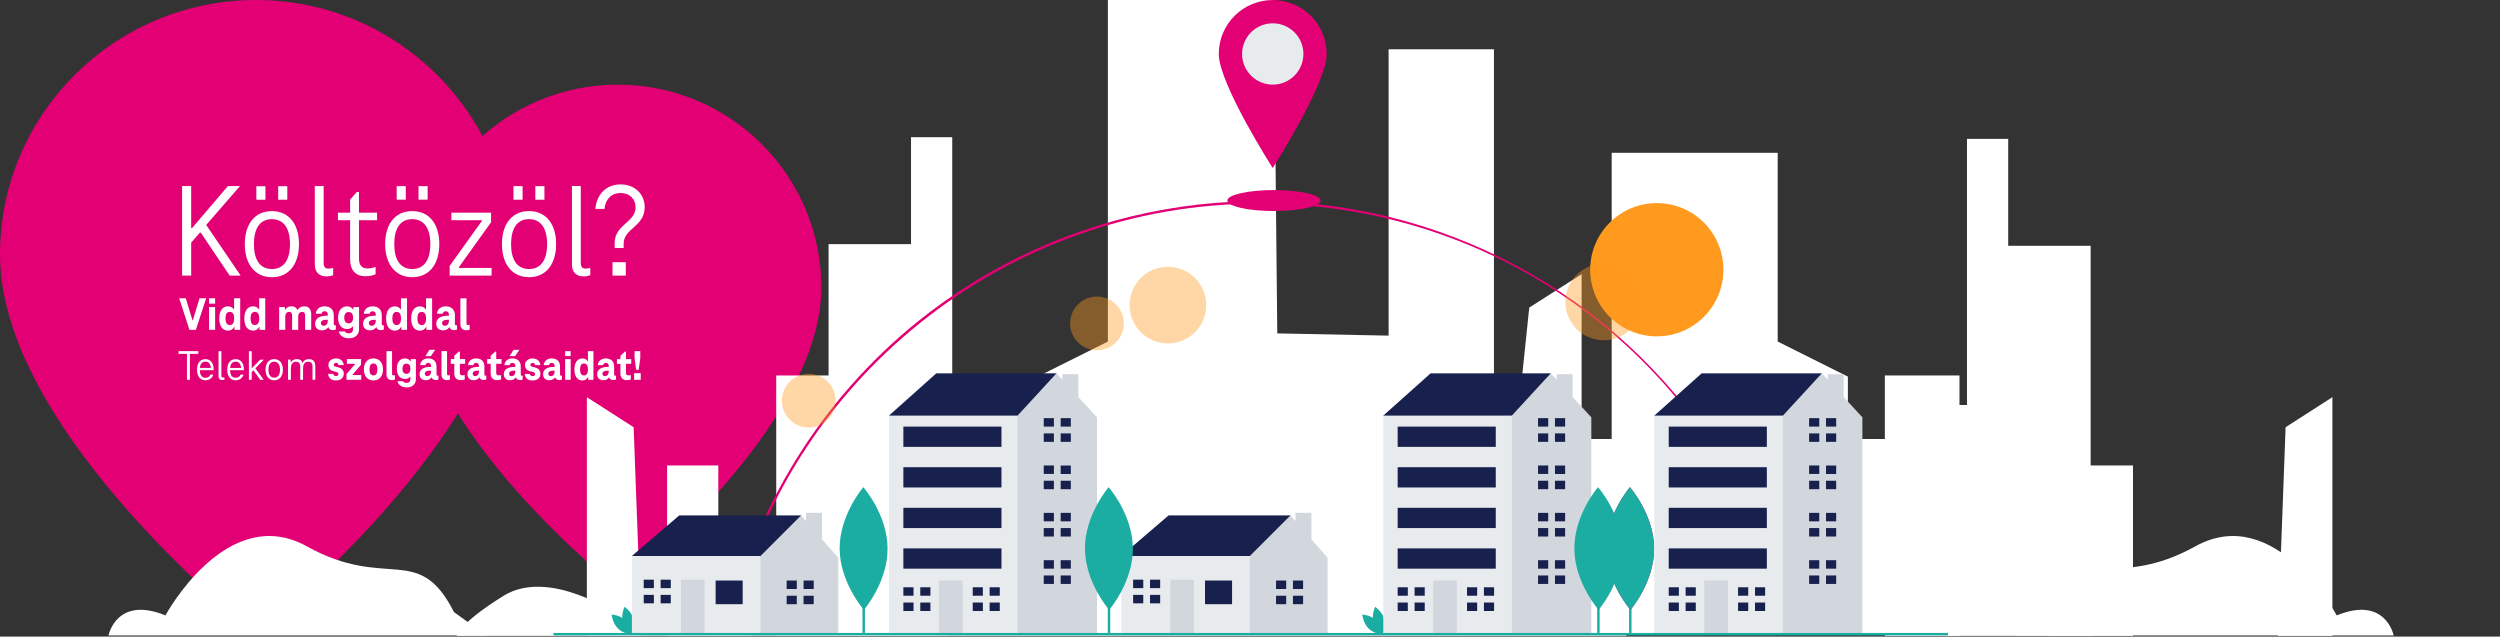 <?xml version="1.0" encoding="UTF-8"?>
<svg id="Layer_1" data-name="Layer 1" xmlns="http://www.w3.org/2000/svg" xmlns:xlink="http://www.w3.org/1999/xlink" viewBox="0 0 1152 293.36">
  <rect x="0" y="0" width="1152" height="293.36" fill="#333333" stroke="none"/>
  <defs>
    <style>
      .cls-1 {
        fill: #1bada2;
      }

      .cls-1, .cls-2, .cls-3, .cls-4, .cls-5, .cls-6, .cls-7, .cls-8, .cls-9, .cls-10 {
        stroke-width: 0px;
      }

      .cls-2 {
        fill: #e20074;
      }

      .cls-3 {
        fill: none;
      }

      .cls-11 {
        clip-path: url(#clippath-1);
      }

      .cls-4, .cls-9 {
        fill: #ff9a1e;
      }

      .cls-5 {
        fill: #d2d6dd;
      }

      .cls-6, .cls-8, .cls-12 {
        fill: #fff;
      }

      .cls-7 {
        fill: #18214d;
      }

      .cls-8 {
        fill-rule: evenodd;
      }

      .cls-13 {
        clip-path: url(#clippath);
      }

      .cls-12 {
        stroke: #000;
        stroke-miterlimit: 10;
      }

      .cls-9 {
        isolation: isolate;
        opacity: .4;
      }

      .cls-10 {
        fill: #e8ebee;
      }
    </style>
    <clipPath id="clippath">
      <rect class="cls-3" width="1152" height="293" rx="16" ry="16"/>
    </clipPath>
    <clipPath id="clippath-1">
      <rect class="cls-3" x="255" width="642.62" height="292.8"/>
    </clipPath>
  </defs>
  <g class="cls-13">
    <g>
      <path class="cls-2" d="m284.74,271s93.74-73.72,93.74-138.52c0-51.56-42.04-93.48-93.74-93.48s-93.74,41.68-93.74,93.23c0,65.05,93.74,138.77,93.74,138.77Z"/>
      <path class="cls-2" d="m118,292.04s118-92.8,118-174.37C236,52.77,183.08,0,118,0S0,52.46,0,117.36c0,81.88,118,174.68,118,174.68Z"/>
      <path class="cls-8" d="m851.5,202.28v-28.74l-32.34-16.16v-86.97h-76.49v131.87h-13.86v-75.94l-24.13,15.39-4.11,39.51-12.16,4.59V22.69h-48.54v131.97l-51.3-1.03-1.57-153.63h-76.49v157.38l-32.34,16.16-2.93,12.32h-36.45V63.23h-18.99v49.26h-37.99v180.1h505.61v-90.31h-35.93Z"/>
      <path class="cls-8" d="m660.12,244.35v-17.02h-36.13v-50.51l-48.88,21.18v29.33h-85.02v27.28h-98.01v-81.61h-34.39v120.07h391.7v-48.72h-89.27Z"/>
      <path class="cls-8" d="m270.42,293.32h25.15l-3.59-96.46-21.56-13.85v110.32Z"/>
      <path class="cls-8" d="m331,214.49h-23.61v78.51h39.01v-39.51h-15.4v-39Z"/>
      <path class="cls-8" d="m906.39,186.63v-122.63h18.99v49.26h37.99v180.1h-93.43v-106.73h36.45Z"/>
      <path class="cls-8" d="m1074.77,293.32h-25.15l3.59-96.46,21.56-13.85v110.32Z"/>
      <path class="cls-8" d="m959.27,214.49h23.61v78.51h-39.01v-39.51h15.4v-39Z"/>
      <path class="cls-8" d="m868.54,293.07h34.39v-120.07h-34.39v120.07Z"/>
      <path class="cls-8" d="m50,292.82s3.66-18.47,26.24-9.24c0,0,28.23-52.34,65.19-31.81,36.96,20.52,51.33-2.05,67.76,30.27l14.89,10.77H50Z"/>
      <path class="cls-8" d="m437.77,293.32l-2.54-2.07c-5.68-4.63-10.3-10.39-13.87-16.79-4-7.16-14.13-15.57-39.54-6.51-39.53,14.08-45.69,11.52-64.68,8.95-18.99-2.57-32.85,6.16-32.85,6.16,0,0-31.24-21.56-52.33-8.47-21.08,13.09-21.6,18.73-21.6,18.73h227.41Z"/>
      <path class="cls-8" d="m1103,292.82s-3.66-18.47-26.24-9.24c0,0-28.24-52.34-65.2-31.81-36.96,20.52-51.33-2.05-67.76,30.27l-14.89,10.77h174.09Z"/>
      <path class="cls-6" d="m92.49,107.17l13.34,19.83h5.07l-15.88-23.35,15.57-17.92h-5.56l-16.56,19.4h-.37v-19.4h-4.2v41.27h4.2v-15.2l4.02-4.63h.37Zm25.63-21.38v6.24h4.2v-6.24h-4.2Zm10.07,0v6.24h4.2v-6.24h-4.2Zm-2.9,41.95c7.78,0,12.48-5.93,12.48-15.26s-4.7-15.2-12.48-15.2-12.48,5.87-12.48,15.2,4.76,15.26,12.48,15.26Zm0-3.77c-5.5,0-8.28-4.26-8.28-11.49s2.78-11.49,8.28-11.49,8.34,4.32,8.34,11.49-2.78,11.49-8.34,11.49Zm23.85-2.66v-35.58h-4.08v36.08c0,3.83,2.16,5.56,5.44,5.56,1.11,0,2.22-.25,3.03-.56v-3.34c-.68.19-1.48.31-2.35.31-1.3,0-2.04-.86-2.04-2.47Zm19.12,5.99c1.79,0,3.34-.25,4.82-.93v-3.34c-1.17.37-2.66.68-3.83.68-2.41,0-3.83-1.42-3.83-4.51v-17.73h8.34v-3.46h-8.34v-9.58h-.93l-3.15,3.52v6.05h-5.62v3.46h5.62v18.1c0,5.07,2.72,7.72,6.92,7.72Zm14.53-41.52v6.24h4.2v-6.24h-4.2Zm10.07,0v6.24h4.2v-6.24h-4.2Zm-2.9,41.95c7.78,0,12.48-5.93,12.48-15.26s-4.7-15.2-12.48-15.2-12.48,5.87-12.48,15.2,4.76,15.26,12.48,15.26Zm0-3.77c-5.5,0-8.28-4.26-8.28-11.49s2.78-11.49,8.28-11.49,8.34,4.32,8.34,11.49-2.78,11.49-8.34,11.49Zm21.51-.49v-.37l14.83-20.7v-4.39h-18.29v3.46h14.02v.37l-14.83,20.7v4.45h19.34v-3.52h-15.07Zm25.14-37.69v6.24h4.2v-6.24h-4.2Zm10.07,0v6.24h4.2v-6.24h-4.2Zm-2.9,41.95c7.78,0,12.48-5.93,12.48-15.26s-4.7-15.2-12.48-15.2-12.48,5.87-12.48,15.2,4.76,15.26,12.48,15.26Zm0-3.77c-5.5,0-8.28-4.26-8.28-11.49s2.78-11.49,8.28-11.49,8.34,4.32,8.34,11.49-2.78,11.49-8.34,11.49Zm23.85-2.66v-35.58h-4.08v36.08c0,3.83,2.16,5.56,5.44,5.56,1.11,0,2.22-.25,3.03-.56v-3.34c-.68.19-1.48.31-2.35.31-1.3,0-2.04-.86-2.04-2.47Zm15.61-7.04h4.14v-1.92c0-7.23,9.7-7.78,9.7-16.93,0-6.12-4.82-10.44-11.06-10.44-7.23,0-11.18,5.19-11.68,11.31h4.2c.43-4.45,3.15-7.35,7.48-7.35,4.02,0,6.86,2.66,6.86,6.61,0,6.98-9.64,7.85-9.64,16.43v2.29Zm-.99,12.73h6.12v-6.18h-6.12v6.18Zm-190.3,10.45l-3.11,10.17h-.13l-3.11-10.17h-3.03l4.73,14.55h2.96l4.75-14.55h-3.05Zm4.38,2.5h2.81v-2.5h-2.81v2.5Zm0,12.04h2.81v-10.5h-2.81v10.5Zm11.55-14.55v5.12h-.13c-.52-.83-1.42-1.41-2.68-1.41-2.59,0-4.03,2.18-4.03,5.6s1.44,5.6,4.03,5.6c1.42,0,2.33-.72,2.83-1.7h.15v1.35h2.64v-14.55h-2.81Zm-1.98,12.33c-1.35,0-2-1.07-2-3.03s.65-3.03,2-3.03,2,1.09,2,3.03-.65,3.03-2,3.03Zm13.53-12.33v5.12h-.13c-.52-.83-1.42-1.41-2.68-1.41-2.59,0-4.03,2.18-4.03,5.6s1.44,5.6,4.03,5.6c1.42,0,2.33-.72,2.83-1.7h.15v1.35h2.63v-14.55h-2.81Zm-1.98,12.33c-1.35,0-2-1.07-2-3.03s.65-3.03,2-3.03,2,1.09,2,3.03-.65,3.03-2,3.03Zm22.76-8.62c-1.35,0-2.46.59-3.05,1.68h-.13c-.46-1.11-1.39-1.68-2.81-1.68-1.26,0-2.27.61-2.81,1.63h-.13v-1.29h-2.64v10.5h2.81v-6.16c0-1.29.72-2.11,1.79-2.11,1,0,1.37.65,1.37,1.68v6.6h2.81v-6.16c0-1.31.72-2.11,1.81-2.11,1,0,1.37.65,1.37,1.68v6.6h2.81v-6.95c0-2.57-1.07-3.9-3.2-3.9Zm14.12,8.78c-.3,0-.52-.2-.52-.63v-4.05c0-2.46-1.46-4.09-4.25-4.09-2.22,0-3.83,1.26-4.05,3.4h2.68c.13-.65.57-1.13,1.37-1.13,1.05,0,1.5.61,1.5,1.63v.41h-.57c-3.05,0-5.29,1.18-5.29,3.66,0,1.92,1.18,3.09,3.18,3.09,1.18,0,2.22-.44,2.85-1.42h.11c.28,1,1.26,1.33,2.09,1.33.41,0,1-.11,1.33-.28v-1.98c-.11.04-.24.07-.44.07Zm-6.45-1.02c0-1.04.89-1.55,2.61-1.55h.57v.5c0,1.24-.7,2.26-1.94,2.26-.68,0-1.24-.46-1.24-1.22Zm14.95-7.4v1.18h-.13c-.48-.89-1.37-1.52-2.77-1.52-2.61,0-4.14,2.05-4.14,5.23s1.52,5.21,4.14,5.21c1.22,0,2.09-.48,2.59-1.2h.13v1.33c0,1.13-.63,1.85-1.94,1.85-.96,0-1.55-.3-1.74-.85h-2.81c.24,1.65,1.87,3.14,4.55,3.14,3.07,0,4.75-1.72,4.75-4.18v-10.17h-2.64Zm-2.16,7.47c-1.35,0-2.03-.98-2.03-2.59s.68-2.59,2.03-2.59,2.02.96,2.02,2.59-.68,2.59-2.02,2.59Zm15.77.96c-.31,0-.52-.2-.52-.63v-4.05c0-2.46-1.46-4.09-4.25-4.09-2.22,0-3.83,1.26-4.05,3.4h2.68c.13-.65.57-1.13,1.37-1.13,1.05,0,1.5.61,1.5,1.63v.41h-.57c-3.05,0-5.29,1.18-5.29,3.66,0,1.92,1.18,3.09,3.18,3.09,1.18,0,2.22-.44,2.85-1.42h.11c.28,1,1.26,1.33,2.09,1.33.41,0,1-.11,1.33-.28v-1.98c-.11.04-.24.07-.44.07Zm-6.45-1.02c0-1.04.89-1.55,2.61-1.55h.57v.5c0,1.24-.7,2.26-1.94,2.26-.68,0-1.24-.46-1.24-1.22Zm14.77-11.46v5.12h-.13c-.52-.83-1.42-1.41-2.68-1.41-2.59,0-4.03,2.18-4.03,5.6s1.44,5.6,4.03,5.6c1.42,0,2.33-.72,2.83-1.7h.15v1.35h2.63v-14.55h-2.81Zm-1.98,12.33c-1.35,0-2-1.07-2-3.03s.65-3.03,2-3.03,2,1.09,2,3.03-.65,3.03-2,3.03Zm13.53-12.33v5.12h-.13c-.52-.83-1.42-1.41-2.68-1.41-2.59,0-4.03,2.18-4.03,5.6s1.44,5.6,4.03,5.6c1.41,0,2.33-.72,2.83-1.7h.15v1.35h2.64v-14.55h-2.81Zm-1.98,12.33c-1.35,0-2-1.07-2-3.03s.65-3.03,2-3.03,2,1.09,2,3.03-.65,3.03-2,3.03Zm15.82.15c-.3,0-.52-.2-.52-.63v-4.05c0-2.46-1.46-4.09-4.25-4.09-2.22,0-3.83,1.26-4.05,3.4h2.68c.13-.65.57-1.13,1.37-1.13,1.04,0,1.5.61,1.5,1.63v.41h-.57c-3.05,0-5.29,1.18-5.29,3.66,0,1.92,1.18,3.09,3.18,3.09,1.18,0,2.22-.44,2.85-1.42h.11c.28,1,1.26,1.33,2.09,1.33.41,0,1-.11,1.33-.28v-1.98c-.11.04-.24.07-.44.07Zm-6.45-1.02c0-1.04.89-1.55,2.61-1.55h.57v.5c0,1.24-.7,2.26-1.94,2.26-.67,0-1.24-.46-1.24-1.22Zm11.26.09v-11.54h-2.81v11.98c0,1.7.98,2.74,2.81,2.74.57,0,1.09-.13,1.46-.28v-2.22c-.24.07-.52.11-.78.11-.41,0-.68-.28-.68-.78Zm18.49-7.47c-1.35,0-2.59.57-3.14,1.87h-.13c-.37-1.13-1.31-1.87-2.92-1.87-1.29,0-2.42.57-2.96,1.72h-.11v-1.46h-1.33v10.21h1.42v-5.66c0-2.16.89-3.51,2.61-3.51,1.61,0,2.16,1.05,2.16,2.5v6.66h1.42v-5.66c0-2.37.89-3.51,2.64-3.51,1.59,0,2.16,1.05,2.16,2.5v6.66h1.42v-6.77c0-2.2-.89-3.7-3.22-3.7Zm14.16,5.16c0-3.22-1.63-5.16-4.16-5.16-2.66,0-4.27,2-4.27,5.36s1.66,5.38,4.25,5.38c2.03,0,3.46-1.09,4.03-2.88h-1.5c-.44,1.02-1.26,1.61-2.53,1.61-1.74,0-2.77-1.31-2.83-3.85h6.99c.02-.13.02-.31.02-.46Zm-4.16-3.9c1.61,0,2.59,1.09,2.74,3.18h-5.55c.2-2.09,1.15-3.18,2.81-3.18Zm13.54-1v1.57h-.11c-.57-1.18-1.76-1.83-3.18-1.83-2.61,0-4.14,2-4.14,5.14s1.52,5.16,4.14,5.16c1.31,0,2.5-.59,3.09-1.66h.11v1.63c0,1.72-.89,2.9-2.83,2.9-1.48,0-2.31-.54-2.64-1.55h-1.48c.41,1.66,1.81,2.79,4.12,2.79,2.79,0,4.27-1.72,4.27-4.14v-10.02h-1.35Zm-3.01,8.69c-2,0-2.96-1.48-2.96-3.81s.96-3.81,2.96-3.81,2.94,1.48,2.94,3.81-1,3.81-2.94,3.81Zm8.94-.48v-12.54h-1.44v12.72c0,1.35.76,1.96,1.92,1.96.39,0,.78-.09,1.07-.2v-1.18c-.24.07-.52.11-.83.11-.46,0-.72-.3-.72-.87Zm9.9-12.85h-1.59l-2.03,2.9h1.52l2.09-2.9Zm1.5,9.54c0-3.22-1.63-5.16-4.16-5.16-2.66,0-4.27,2-4.27,5.36s1.65,5.38,4.25,5.38c2.02,0,3.46-1.09,4.03-2.88h-1.5c-.43,1.02-1.26,1.61-2.53,1.61-1.74,0-2.77-1.31-2.83-3.85h6.99c.02-.13.02-.31.02-.46Zm-4.16-3.9c1.61,0,2.59,1.09,2.74,3.18h-5.55c.2-2.09,1.15-3.18,2.81-3.18Zm12.74-1l-2.81,8.1h-.13l-2.83-8.1h-1.52l3.66,10.21h1.5l3.68-10.21h-1.55Zm4.71-1.74h1.46l2.11-2.9h-1.48l-2.09,2.9Zm3.29,0h1.48l2.09-2.9h-1.48l-2.09,2.9Zm-.76,12.22c2.74,0,4.4-2.09,4.4-5.38s-1.65-5.36-4.4-5.36-4.4,2.07-4.4,5.36,1.68,5.38,4.4,5.38Zm0-1.33c-1.94,0-2.92-1.5-2.92-4.05s.98-4.05,2.92-4.05,2.94,1.52,2.94,4.05-.98,4.05-2.94,4.05Zm-207.88,12.12h3.88v11.95h1.35v-11.95h3.88v-1.27h-9.1v1.27Zm16.18,7.12c0-2.93-1.48-4.69-3.78-4.69-2.41,0-3.88,1.82-3.88,4.87s1.5,4.88,3.86,4.88c1.84,0,3.14-.99,3.66-2.61h-1.36c-.4.93-1.15,1.46-2.29,1.46-1.58,0-2.51-1.19-2.57-3.5h6.35c.02-.12.02-.28.02-.42Zm-3.78-3.54c1.46,0,2.35.99,2.49,2.89h-5.04c.18-1.9,1.05-2.89,2.55-2.89Zm7.35,6.55v-11.39h-1.31v11.55c0,1.23.69,1.78,1.74,1.78.36,0,.71-.08.97-.18v-1.07c-.22.06-.47.1-.75.1-.42,0-.65-.28-.65-.79Zm10.36-3.01c0-2.93-1.48-4.69-3.78-4.69-2.41,0-3.88,1.82-3.88,4.87s1.5,4.88,3.86,4.88c1.84,0,3.14-.99,3.66-2.61h-1.36c-.4.93-1.15,1.46-2.29,1.46-1.58,0-2.51-1.19-2.57-3.5h6.35c.02-.12.02-.28.02-.42Zm-3.78-3.54c1.46,0,2.35.99,2.49,2.89h-5.04c.18-1.9,1.05-2.89,2.55-2.89Zm13.01-.91h-1.7l-3.82,3.92h-.1v-7.85h-1.29v13.21h1.29v-3.54l.75-.75h.1l3.11,4.29h1.58l-3.86-5.28,3.94-4Zm4.75,9.51c2.49,0,4-1.9,4-4.88s-1.5-4.87-4-4.87-3.99,1.88-3.99,4.87,1.52,4.88,3.99,4.88Zm0-1.21c-1.76,0-2.65-1.37-2.65-3.68s.89-3.68,2.65-3.68,2.67,1.38,2.67,3.68-.89,3.68-2.67,3.68Zm16-8.55c-1.23,0-2.35.51-2.85,1.7h-.12c-.34-1.03-1.19-1.7-2.65-1.7-1.17,0-2.2.51-2.69,1.56h-.1v-1.32h-1.21v9.28h1.29v-5.14c0-1.96.81-3.18,2.37-3.18,1.46,0,1.96.95,1.96,2.27v6.05h1.29v-5.14c0-2.16.81-3.18,2.39-3.18,1.44,0,1.96.95,1.96,2.27v6.05h1.29v-6.15c0-2-.81-3.36-2.93-3.36Zm12.49,9.83c2.2,0,3.58-1.23,3.58-3.12,0-1.48-.85-2.45-2.47-2.87l-1.29-.34c-.55-.12-.85-.4-.85-.89s.4-.89,1.03-.89,1.01.34,1.11,1.03h2.45c-.2-1.9-1.54-3.07-3.56-3.07-2.18,0-3.52,1.33-3.52,2.97s.87,2.53,2.25,2.91l1.31.34c.63.18,1.07.43,1.07,1.01s-.43.89-1.11.89-1.13-.28-1.27-.99h-2.37c.16,1.92,1.5,3.03,3.64,3.03Zm7.59-2.49v-.12l3.94-4.65v-2.59h-6.53v2.18h3.78v.12l-3.96,4.63v2.61h6.79v-2.18h-4.01Zm9.64,2.49c2.73,0,4.41-2,4.41-5.08s-1.68-5.08-4.41-5.08-4.41,2-4.41,5.08,1.68,5.08,4.41,5.08Zm0-2.33c-1.23,0-1.82-.97-1.82-2.75s.59-2.75,1.82-2.75,1.82.97,1.82,2.75-.59,2.75-1.82,2.75Zm8.58-.71v-10.48h-2.55v10.88c0,1.54.89,2.49,2.55,2.49.51,0,.99-.12,1.32-.26v-2.02c-.22.06-.47.1-.71.1-.38,0-.61-.26-.61-.71Zm8.6-6.8v1.07h-.12c-.44-.81-1.25-1.38-2.51-1.38-2.37,0-3.76,1.86-3.76,4.75s1.38,4.73,3.76,4.73c1.11,0,1.9-.43,2.35-1.09h.12v1.21c0,1.03-.57,1.68-1.76,1.68-.87,0-1.4-.28-1.58-.77h-2.55c.22,1.5,1.7,2.85,4.13,2.85,2.79,0,4.31-1.56,4.31-3.8v-9.24h-2.39Zm-1.96,6.79c-1.23,0-1.84-.89-1.84-2.35s.61-2.35,1.84-2.35,1.84.87,1.84,2.35-.61,2.35-1.84,2.35Zm13.24-11.08h-2.69l-1.84,2.93h2.51l2.02-2.93Zm1.09,11.95c-.28,0-.48-.18-.48-.57v-3.68c0-2.24-1.32-3.72-3.86-3.72-2.02,0-3.48,1.15-3.68,3.09h2.43c.12-.59.51-1.03,1.25-1.03.95,0,1.36.55,1.36,1.48v.38h-.51c-2.77,0-4.81,1.07-4.81,3.32,0,1.74,1.07,2.81,2.89,2.81,1.07,0,2.02-.4,2.59-1.29h.1c.26.91,1.15,1.21,1.9,1.21.38,0,.91-.1,1.21-.26v-1.8c-.1.04-.22.06-.4.06Zm-5.86-.93c0-.95.81-1.4,2.37-1.4h.51v.46c0,1.13-.63,2.06-1.76,2.06-.61,0-1.13-.41-1.13-1.11Zm10.23.08v-10.48h-2.55v10.88c0,1.54.89,2.49,2.55,2.49.51,0,.99-.12,1.32-.26v-2.02c-.22.06-.47.1-.71.1-.38,0-.61-.26-.61-.71Zm6.33,2.89c.71,0,1.29-.1,1.82-.34v-2c-.34.08-.71.14-1.09.14-.73,0-1.15-.38-1.15-1.09v-4.23h2.43v-2.18h-2.43v-3.46h-.48l-2.08,1.92v1.54h-1.62v2.18h1.62v4.55c0,1.94,1.21,2.97,2.97,2.97Zm11.36-2.04c-.28,0-.48-.18-.48-.57v-3.68c0-2.24-1.32-3.72-3.86-3.72-2.02,0-3.48,1.15-3.68,3.09h2.43c.12-.59.51-1.03,1.25-1.03.95,0,1.36.55,1.36,1.48v.38h-.51c-2.77,0-4.81,1.07-4.81,3.32,0,1.74,1.07,2.81,2.89,2.81,1.07,0,2.02-.4,2.59-1.29h.1c.26.91,1.15,1.21,1.9,1.21.38,0,.91-.1,1.21-.26v-1.8c-.1.04-.22.06-.39.06Zm-5.86-.93c0-.95.81-1.4,2.37-1.4h.51v.46c0,1.13-.63,2.06-1.76,2.06-.61,0-1.13-.41-1.13-1.11Zm11.25,2.97c.71,0,1.29-.1,1.82-.34v-2c-.34.08-.71.14-1.09.14-.73,0-1.15-.38-1.15-1.09v-4.23h2.43v-2.18h-2.43v-3.46h-.47l-2.08,1.92v1.54h-1.62v2.18h1.62v4.55c0,1.94,1.21,2.97,2.97,2.97Zm10.27-13.98h-2.69l-1.84,2.93h2.51l2.02-2.93Zm1.09,11.95c-.28,0-.48-.18-.48-.57v-3.68c0-2.24-1.32-3.72-3.86-3.72-2.02,0-3.48,1.15-3.68,3.09h2.43c.12-.59.51-1.03,1.25-1.03.95,0,1.37.55,1.37,1.48v.38h-.51c-2.77,0-4.81,1.07-4.81,3.32,0,1.74,1.07,2.81,2.89,2.81,1.07,0,2.02-.4,2.59-1.29h.1c.26.91,1.15,1.21,1.9,1.21.38,0,.91-.1,1.21-.26v-1.8c-.1.04-.22.06-.4.06Zm-5.85-.93c0-.95.81-1.4,2.37-1.4h.51v.46c0,1.13-.63,2.06-1.76,2.06-.61,0-1.13-.41-1.13-1.11Zm10.86,3.12c2.2,0,3.58-1.23,3.58-3.12,0-1.48-.85-2.45-2.47-2.87l-1.29-.34c-.55-.12-.85-.4-.85-.89s.4-.89,1.03-.89,1.01.34,1.11,1.03h2.45c-.2-1.9-1.54-3.07-3.56-3.07-2.17,0-3.52,1.33-3.52,2.97s.87,2.53,2.25,2.91l1.31.34c.63.18,1.07.43,1.07,1.01s-.43.89-1.11.89-1.13-.28-1.27-.99h-2.37c.16,1.92,1.5,3.03,3.64,3.03Zm13.09-2.19c-.28,0-.47-.18-.47-.57v-3.68c0-2.24-1.33-3.72-3.86-3.72-2.02,0-3.48,1.15-3.68,3.09h2.43c.12-.59.51-1.03,1.25-1.03.95,0,1.36.55,1.36,1.48v.38h-.51c-2.77,0-4.81,1.07-4.81,3.32,0,1.74,1.07,2.81,2.89,2.81,1.07,0,2.02-.4,2.59-1.29h.1c.26.91,1.15,1.21,1.9,1.21.38,0,.91-.1,1.21-.26v-1.8c-.1.04-.22.06-.4.06Zm-5.86-.93c0-.95.81-1.4,2.37-1.4h.51v.46c0,1.13-.63,2.06-1.76,2.06-.61,0-1.13-.41-1.13-1.11Zm7.74-8.13h2.55v-2.27h-2.55v2.27Zm0,10.94h2.55v-9.53h-2.55v9.53Zm10.49-13.21v4.65h-.12c-.47-.75-1.29-1.29-2.43-1.29-2.35,0-3.66,1.98-3.66,5.08s1.31,5.08,3.66,5.08c1.29,0,2.12-.65,2.57-1.54h.14v1.23h2.39v-13.21h-2.55Zm-1.8,11.19c-1.23,0-1.82-.97-1.82-2.75s.59-2.75,1.82-2.75,1.82.99,1.82,2.75-.59,2.75-1.82,2.75Zm14.37.14c-.28,0-.48-.18-.48-.57v-3.68c0-2.24-1.32-3.72-3.86-3.72-2.02,0-3.48,1.15-3.68,3.09h2.43c.12-.59.51-1.03,1.25-1.03.95,0,1.36.55,1.36,1.48v.38h-.51c-2.77,0-4.81,1.07-4.81,3.32,0,1.74,1.07,2.81,2.89,2.81,1.07,0,2.02-.4,2.59-1.29h.1c.26.91,1.15,1.21,1.9,1.21.38,0,.91-.1,1.21-.26v-1.8c-.1.04-.22.06-.39.06Zm-5.86-.93c0-.95.81-1.4,2.37-1.4h.51v.46c0,1.13-.63,2.06-1.76,2.06-.61,0-1.13-.41-1.13-1.11Zm11.25,2.97c.71,0,1.29-.1,1.82-.34v-2c-.34.08-.71.14-1.09.14-.73,0-1.15-.38-1.15-1.09v-4.23h2.43v-2.18h-2.43v-3.46h-.47l-2.08,1.92v1.54h-1.62v2.18h1.62v4.55c0,1.94,1.21,2.97,2.97,2.97Zm4.26-4.77h1.19l.73-5.44v-3.16h-2.65v3.16l.73,5.44Zm-.93,4.61h3.05v-3.05h-3.05v3.05Z"/>
      <g class="cls-11">
        <g>
          <path class="cls-2" d="m336.54,288.59l-1.1-.25c12.3-54.68,43.2-104.34,87.01-139.82,33.12-26.79,72.52-44.7,114.48-52.06,41.96-7.36,85.1-3.91,125.36,10.01,40.26,13.92,76.32,37.86,104.77,69.56,28.46,31.7,48.38,70.12,57.89,111.65l-1.1.25c-26.03-114.29-126.19-194.11-243.58-194.11s-218.35,81.91-243.73,194.77Z"/>
          <path class="cls-4" d="m763.46,154.99c16.95,0,30.7-13.74,30.7-30.7s-13.74-30.7-30.7-30.7-30.7,13.74-30.7,30.7,13.74,30.7,30.7,30.7Z"/>
          <path class="cls-1" d="m751.8,247.02h-1.13v44.65h1.13v-44.65Z"/>
          <path class="cls-2" d="m762.23,252.71c.07,15.61-10.91,28.32-10.91,28.32,0,0-11.1-12.61-11.17-28.22-.07-15.61,10.91-28.32,10.91-28.32,0,0,11.1,12.61,11.17,28.22Z"/>
          <path class="cls-1" d="m762.23,252.71c.07,15.61-10.91,28.32-10.91,28.32,0,0-11.1-12.61-11.17-28.22-.07-15.61,10.91-28.32,10.91-28.32,0,0,11.1,12.61,11.17,28.22Z"/>
          <path class="cls-9" d="m538.17,158.25c9.75,0,17.66-7.91,17.66-17.66s-7.91-17.66-17.66-17.66-17.66,7.91-17.66,17.66,7.91,17.66,17.66,17.66Z"/>
          <path class="cls-9" d="m505.49,161.41c6.84,0,12.39-5.55,12.39-12.39s-5.55-12.39-12.39-12.39-12.39,5.55-12.39,12.39,5.55,12.39,12.39,12.39Z"/>
          <path class="cls-9" d="m372.67,197.02c6.84,0,12.39-5.55,12.39-12.39s-5.55-12.39-12.39-12.39-12.39,5.55-12.39,12.39,5.55,12.39,12.39,12.39Z"/>
          <path class="cls-9" d="m738.98,156.79c9.75,0,17.66-7.91,17.66-17.66s-7.91-17.66-17.66-17.66-17.66,7.91-17.66,17.66,7.91,17.66,17.66,17.66Z"/>
          <path class="cls-1" d="m287.01,286.7c.96,3.54,4.24,5.73,4.24,5.73,0,0,1.73-3.55.77-7.08-.96-3.54-4.24-5.73-4.24-5.73,0,0-1.73,3.55-.77,7.08Z"/>
          <path class="cls-1" d="m288.41,285.94c2.63,2.56,2.95,6.49,2.95,6.49,0,0-3.94-.22-6.57-2.77-2.63-2.56-2.95-6.49-2.95-6.49,0,0,3.94.21,6.57,2.77Z"/>
          <path class="cls-1" d="m632.9,286.7c.96,3.54,4.24,5.73,4.24,5.73,0,0,1.73-3.55.77-7.08-.96-3.54-4.24-5.73-4.24-5.73,0,0-1.73,3.55-.77,7.08Z"/>
          <path class="cls-1" d="m634.31,285.94c2.63,2.56,2.95,6.49,2.95,6.49,0,0-3.94-.22-6.57-2.77-2.63-2.56-2.95-6.49-2.95-6.49,0,0,3.94.21,6.57,2.77Z"/>
          <path class="cls-7" d="m293.51,260.1l-2.34-3.9,21.83-18.71h56.12v5.46l-20.27,21.82-23.38,4.68-31.96-9.35Z"/>
          <path class="cls-5" d="m378.78,248.48v-12.19h-7.35v3.85l-2.31-2.63-18.71,18.71-3.12,3.12-3.9,15.59,7.02,17.15h35.85v-35.07l-7.49-8.51Z"/>
          <path class="cls-10" d="m350.41,256.2h-59.24v35.85h59.24v-35.85Z"/>
          <path class="cls-7" d="m342.23,267.51h-12.47v10.91h12.47v-10.91Z"/>
          <path class="cls-5" d="m324.69,267.12h-10.91v24.94h10.91v-24.94Z"/>
          <path class="cls-7" d="m301.3,271.01v-3.9h-4.68v3.9h4.68Z"/>
          <path class="cls-7" d="m300.92,274.13h-4.29v3.9h4.68v-3.9h-.39Z"/>
          <path class="cls-7" d="m309.1,267.12h-4.68v3.9h4.68v-3.9Z"/>
          <path class="cls-7" d="m309.1,274.13h-4.68v3.9h4.68v-3.9Z"/>
          <path class="cls-7" d="m367.17,271.4v-3.9h-4.68v3.9h4.68Z"/>
          <path class="cls-7" d="m366.78,274.52h-4.29v3.9h4.68v-3.9h-.39Z"/>
          <path class="cls-7" d="m374.96,267.51h-4.68v3.9h4.68v-3.9Z"/>
          <path class="cls-7" d="m374.96,274.52h-4.68v3.9h4.68v-3.9Z"/>
          <path class="cls-7" d="m519.02,260.1l-2.34-3.9,21.82-18.71h56.12v5.46l-20.27,21.82-23.38,4.68-31.96-9.35Z"/>
          <path class="cls-5" d="m604.29,248.48v-12.19h-7.35v3.85l-2.31-2.63-18.71,18.71-3.12,3.12-3.9,15.59,7.01,17.15h35.85v-35.07l-7.49-8.51Z"/>
          <path class="cls-10" d="m575.92,256.2h-59.24v35.85h59.24v-35.85Z"/>
          <path class="cls-7" d="m567.74,267.51h-12.47v10.91h12.47v-10.91Z"/>
          <path class="cls-5" d="m550.2,267.12h-10.91v24.94h10.91v-24.94Z"/>
          <path class="cls-7" d="m526.82,271.01v-3.9h-4.68v3.9h4.68Z"/>
          <path class="cls-7" d="m526.43,274.13h-4.29v3.9h4.68v-3.9h-.39Z"/>
          <path class="cls-7" d="m534.61,267.12h-4.68v3.9h4.68v-3.9Z"/>
          <path class="cls-7" d="m534.61,274.13h-4.68v3.9h4.68v-3.9Z"/>
          <path class="cls-7" d="m592.68,271.4v-3.9h-4.68v3.9h4.68Z"/>
          <path class="cls-7" d="m592.29,274.52h-4.29v3.9h4.68v-3.9h-.39Z"/>
          <path class="cls-7" d="m600.47,267.51h-4.68v3.9h4.68v-3.9Z"/>
          <path class="cls-7" d="m600.47,274.52h-4.68v3.9h4.68v-3.9Z"/>
          <path class="cls-7" d="m413.54,194.63l-3.9-3.12,21.82-19.49h55.34v17.15l-35.85,24.16-37.41-18.71Z"/>
          <path class="cls-5" d="m496.9,182.96v-10.54h-7.35v2.58l-2.74-2.97-17.93,19.49-7.02,4.68-10.88,79.47,16.4,16.4h38.12v-99.77l-8.62-9.34Z"/>
          <path class="cls-10" d="m468.88,191.51h-59.24v100.55h59.24v-100.55Z"/>
          <path class="cls-5" d="m443.55,267.51h-10.91v24.55h10.91v-24.55Z"/>
          <path class="cls-7" d="m420.95,274.52v-3.9h-4.68v3.9h4.68Z"/>
          <path class="cls-7" d="m420.56,277.64h-4.29v3.9h4.68v-3.9h-.39Z"/>
          <path class="cls-7" d="m428.74,270.62h-4.68v3.9h4.68v-3.9Z"/>
          <path class="cls-7" d="m428.74,277.64h-4.68v3.9h4.68v-3.9Z"/>
          <path class="cls-7" d="m452.91,274.52v-3.9h-4.68v3.9h4.68Z"/>
          <path class="cls-7" d="m452.52,277.64h-4.29v3.9h4.68v-3.9h-.39Z"/>
          <path class="cls-7" d="m460.7,270.62h-4.68v3.9h4.68v-3.9Z"/>
          <path class="cls-7" d="m460.7,277.64h-4.68v3.9h4.68v-3.9Z"/>
          <path class="cls-7" d="m485.64,196.58v-3.9h-4.68v3.9h4.68Z"/>
          <path class="cls-7" d="m485.25,199.7h-4.29v3.9h4.68v-3.9h-.39Z"/>
          <path class="cls-7" d="m493.44,192.68h-4.68v3.9h4.68v-3.9Z"/>
          <path class="cls-7" d="m493.44,199.7h-4.68v3.9h4.68v-3.9Z"/>
          <path class="cls-7" d="m485.64,218.4v-3.9h-4.68v3.9h4.68Z"/>
          <path class="cls-7" d="m485.25,221.52h-4.29v3.9h4.68v-3.9h-.39Z"/>
          <path class="cls-7" d="m493.44,214.51h-4.68v3.9h4.68v-3.9Z"/>
          <path class="cls-7" d="m493.44,221.52h-4.68v3.9h4.68v-3.9Z"/>
          <path class="cls-7" d="m485.64,240.23v-3.9h-4.68v3.9h4.68Z"/>
          <path class="cls-7" d="m485.25,243.34h-4.29v3.9h4.68v-3.9h-.39Z"/>
          <path class="cls-7" d="m493.44,236.33h-4.68v3.9h4.68v-3.9Z"/>
          <path class="cls-7" d="m493.44,243.34h-4.68v3.9h4.68v-3.9Z"/>
          <path class="cls-7" d="m485.64,262.05v-3.9h-4.68v3.9h4.68Z"/>
          <path class="cls-7" d="m485.25,265.17h-4.29v3.9h4.68v-3.9h-.39Z"/>
          <path class="cls-7" d="m493.44,258.15h-4.68v3.9h4.68v-3.9Z"/>
          <path class="cls-7" d="m493.44,265.17h-4.68v3.9h4.68v-3.9Z"/>
          <path class="cls-7" d="m461.48,196.58h-45.21v9.35h45.21v-9.35Z"/>
          <path class="cls-7" d="m461.48,215.28h-45.21v9.35h45.21v-9.35Z"/>
          <path class="cls-7" d="m461.48,233.99h-45.21v9.35h45.21v-9.35Z"/>
          <path class="cls-7" d="m461.48,252.7h-45.21v9.35h45.21v-9.35Z"/>
          <path class="cls-7" d="m641.32,194.63l-3.9-3.12,21.82-19.49h55.34v17.15l-35.85,24.16-37.41-18.71Z"/>
          <path class="cls-5" d="m724.67,182.96v-10.54h-7.35v2.58l-2.74-2.97-17.93,19.49-7.01,4.68-10.88,79.47,16.4,16.4h38.12v-99.77l-8.62-9.34Z"/>
          <path class="cls-10" d="m696.66,191.51h-59.24v100.55h59.24v-100.55Z"/>
          <path class="cls-5" d="m671.32,267.51h-10.91v24.55h10.91v-24.55Z"/>
          <path class="cls-7" d="m648.72,274.52v-3.9h-4.68v3.9h4.68Z"/>
          <path class="cls-7" d="m648.33,277.64h-4.29v3.9h4.68v-3.9h-.39Z"/>
          <path class="cls-7" d="m656.52,270.62h-4.68v3.9h4.68v-3.9Z"/>
          <path class="cls-7" d="m656.52,277.64h-4.68v3.9h4.68v-3.9Z"/>
          <path class="cls-7" d="m680.68,274.52v-3.9h-4.68v3.9h4.68Z"/>
          <path class="cls-7" d="m680.29,277.64h-4.29v3.9h4.68v-3.9h-.39Z"/>
          <path class="cls-7" d="m688.47,270.62h-4.68v3.9h4.68v-3.9Z"/>
          <path class="cls-7" d="m688.47,277.64h-4.68v3.9h4.68v-3.9Z"/>
          <path class="cls-7" d="m713.41,196.58v-3.9h-4.68v3.9h4.68Z"/>
          <path class="cls-7" d="m713.02,199.7h-4.29v3.9h4.68v-3.9h-.39Z"/>
          <path class="cls-7" d="m721.21,192.68h-4.68v3.9h4.68v-3.9Z"/>
          <path class="cls-7" d="m721.21,199.7h-4.68v3.9h4.68v-3.9Z"/>
          <path class="cls-7" d="m713.41,218.4v-3.9h-4.68v3.9h4.68Z"/>
          <path class="cls-7" d="m713.02,221.52h-4.29v3.9h4.68v-3.9h-.39Z"/>
          <path class="cls-7" d="m721.21,214.51h-4.68v3.9h4.68v-3.9Z"/>
          <path class="cls-7" d="m721.21,221.52h-4.68v3.9h4.68v-3.9Z"/>
          <path class="cls-7" d="m713.41,240.23v-3.9h-4.68v3.9h4.68Z"/>
          <path class="cls-7" d="m713.02,243.34h-4.29v3.9h4.68v-3.9h-.39Z"/>
          <path class="cls-7" d="m721.21,236.33h-4.68v3.9h4.68v-3.9Z"/>
          <path class="cls-7" d="m721.21,243.34h-4.68v3.9h4.68v-3.9Z"/>
          <path class="cls-7" d="m713.41,262.05v-3.9h-4.68v3.9h4.68Z"/>
          <path class="cls-7" d="m713.02,265.17h-4.29v3.9h4.68v-3.9h-.39Z"/>
          <path class="cls-7" d="m721.21,258.15h-4.68v3.9h4.68v-3.9Z"/>
          <path class="cls-7" d="m721.21,265.17h-4.68v3.9h4.68v-3.9Z"/>
          <path class="cls-7" d="m689.25,196.58h-45.21v9.35h45.21v-9.35Z"/>
          <path class="cls-7" d="m689.25,215.28h-45.21v9.35h45.21v-9.35Z"/>
          <path class="cls-7" d="m689.25,233.99h-45.21v9.35h45.21v-9.35Z"/>
          <path class="cls-7" d="m689.25,252.7h-45.21v9.35h45.21v-9.35Z"/>
          <path class="cls-7" d="m766.22,194.63l-3.9-3.12,21.82-19.49h55.34v17.15l-35.85,24.16-37.41-18.71Z"/>
          <path class="cls-5" d="m849.58,182.96v-10.54h-7.35v2.58l-2.74-2.97-17.93,19.49-7.02,4.68-10.88,79.47,16.4,16.4h38.12v-99.77l-8.62-9.34Z"/>
          <path class="cls-10" d="m821.56,191.51h-59.24v100.55h59.24v-100.55Z"/>
          <path class="cls-5" d="m796.23,267.51h-10.91v24.55h10.91v-24.55Z"/>
          <path class="cls-7" d="m773.63,274.52v-3.9h-4.68v3.9h4.68Z"/>
          <path class="cls-7" d="m773.24,277.64h-4.29v3.9h4.68v-3.9h-.39Z"/>
          <path class="cls-7" d="m781.42,270.62h-4.68v3.9h4.68v-3.9Z"/>
          <path class="cls-7" d="m781.42,277.64h-4.68v3.9h4.68v-3.9Z"/>
          <path class="cls-7" d="m805.58,274.52v-3.9h-4.68v3.9h4.68Z"/>
          <path class="cls-7" d="m805.19,277.64h-4.29v3.9h4.68v-3.9h-.39Z"/>
          <path class="cls-7" d="m813.38,270.62h-4.68v3.9h4.68v-3.9Z"/>
          <path class="cls-7" d="m813.38,277.64h-4.68v3.9h4.68v-3.9Z"/>
          <path class="cls-7" d="m838.32,196.58v-3.9h-4.68v3.9h4.68Z"/>
          <path class="cls-7" d="m837.93,199.7h-4.29v3.9h4.68v-3.9h-.39Z"/>
          <path class="cls-7" d="m846.11,192.68h-4.68v3.9h4.68v-3.9Z"/>
          <path class="cls-7" d="m846.11,199.7h-4.68v3.9h4.68v-3.9Z"/>
          <path class="cls-7" d="m838.32,218.4v-3.9h-4.68v3.9h4.68Z"/>
          <path class="cls-7" d="m837.93,221.52h-4.29v3.9h4.68v-3.9h-.39Z"/>
          <path class="cls-7" d="m846.11,214.51h-4.68v3.9h4.68v-3.9Z"/>
          <path class="cls-7" d="m846.11,221.52h-4.68v3.9h4.68v-3.9Z"/>
          <path class="cls-7" d="m838.32,240.23v-3.9h-4.68v3.9h4.68Z"/>
          <path class="cls-7" d="m837.93,243.34h-4.29v3.9h4.68v-3.9h-.39Z"/>
          <path class="cls-7" d="m846.11,236.33h-4.68v3.9h4.68v-3.9Z"/>
          <path class="cls-7" d="m846.11,243.34h-4.68v3.9h4.68v-3.9Z"/>
          <path class="cls-7" d="m838.32,262.05v-3.9h-4.68v3.9h4.68Z"/>
          <path class="cls-7" d="m837.93,265.17h-4.29v3.9h4.68v-3.9h-.39Z"/>
          <path class="cls-7" d="m846.11,258.15h-4.68v3.9h4.68v-3.9Z"/>
          <path class="cls-7" d="m846.11,265.17h-4.68v3.9h4.68v-3.9Z"/>
          <path class="cls-7" d="m814.16,196.58h-45.21v9.35h45.21v-9.35Z"/>
          <path class="cls-7" d="m814.16,215.28h-45.21v9.35h45.21v-9.35Z"/>
          <path class="cls-7" d="m814.16,233.99h-45.21v9.35h45.21v-9.35Z"/>
          <path class="cls-7" d="m814.16,252.7h-45.21v9.35h45.21v-9.35Z"/>
          <path class="cls-1" d="m897.62,291.67H255v1.13h642.62v-1.13Z"/>
          <path class="cls-1" d="m398.56,247.02h-1.13v44.65h1.13v-44.65Z"/>
          <path class="cls-1" d="m408.99,252.71c.07,15.61-10.91,28.32-10.91,28.32,0,0-11.1-12.61-11.17-28.22s10.91-28.32,10.91-28.32c0,0,11.1,12.61,11.17,28.22Z"/>
          <path class="cls-1" d="m511.6,247.02h-1.13v44.65h1.13v-44.65Z"/>
          <path class="cls-1" d="m522.03,252.71c.07,15.61-10.91,28.32-10.91,28.32,0,0-11.1-12.61-11.17-28.22-.07-15.61,10.91-28.32,10.91-28.32,0,0,11.1,12.61,11.17,28.22Z"/>
          <path class="cls-1" d="m737.11,247.02h-1.13v44.65h1.13v-44.65Z"/>
          <path class="cls-1" d="m747.54,252.71c.07,15.61-10.91,28.32-10.91,28.32,0,0-11.1-12.61-11.17-28.22-.07-15.61,10.91-28.32,10.91-28.32,0,0,11.1,12.61,11.17,28.22Z"/>
          <path class="cls-2" d="m587.05,97.24c11.86,0,21.48-2.16,21.48-4.83s-9.62-4.83-21.48-4.83-21.48,2.16-21.48,4.83,9.62,4.83,21.48,4.83Z"/>
          <path class="cls-2" d="m611.35,24.87c0,13.73-24.87,52.56-24.87,52.56,0,0-24.87-38.83-24.87-52.56,0-6.6,2.62-12.92,7.28-17.58,4.66-4.66,10.99-7.28,17.59-7.28s12.92,2.62,17.58,7.28c4.66,4.66,7.28,10.99,7.28,17.58Z"/>
          <path class="cls-10" d="m586.48,39c7.8,0,14.13-6.33,14.13-14.13s-6.33-14.13-14.13-14.13-14.13,6.33-14.13,14.13,6.33,14.13,14.13,14.13Z"/>
        </g>
      </g>
    </g>
  </g>
  <rect class="cls-12" x="224" y="133" width="89" height="20"/>
  <rect class="cls-2" x="228" y="133" width="108" height="24"/>
  <rect class="cls-2" x="217" y="131" width="106" height="21"/>
  <rect class="cls-2" x="220" y="145" width="10" height="13"/>
</svg>
